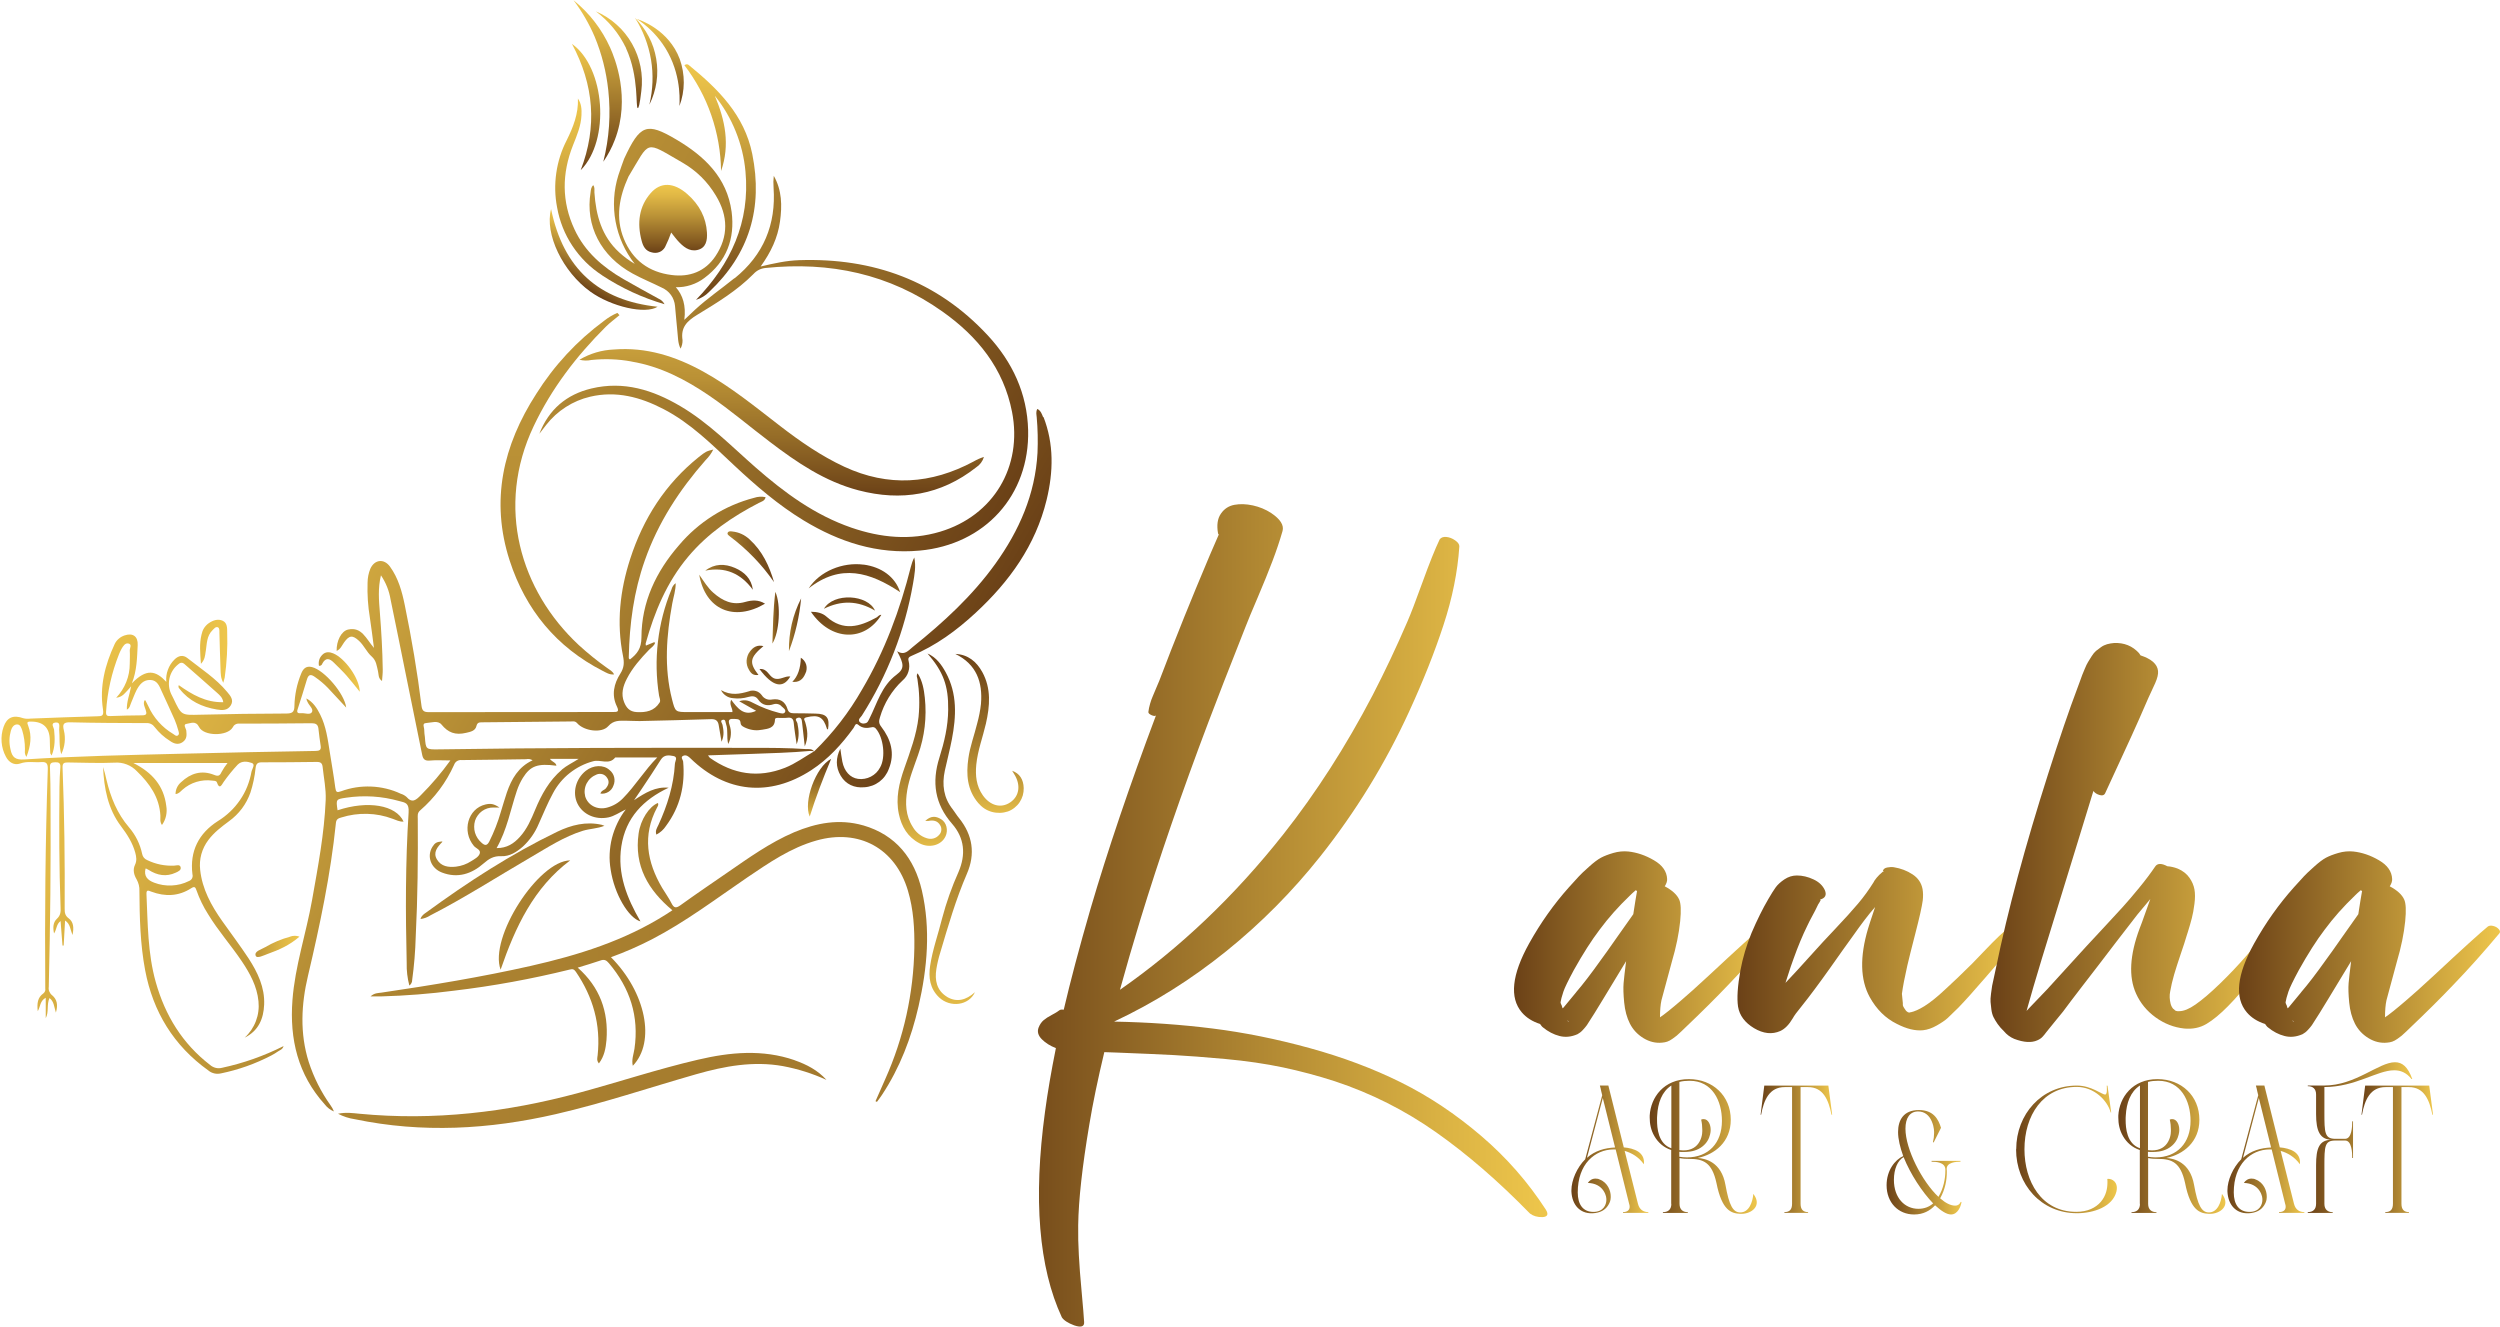<svg xmlns="http://www.w3.org/2000/svg" xmlns:xlink="http://www.w3.org/1999/xlink" id="Layer_1" data-name="Layer 1" viewBox="0 0 378.99 201.1"><defs><style>      .cls-1 {        fill: url(#linear-gradient-38);      }      .cls-1, .cls-2, .cls-3, .cls-4, .cls-5, .cls-6, .cls-7, .cls-8, .cls-9, .cls-10, .cls-11, .cls-12, .cls-13, .cls-14, .cls-15, .cls-16, .cls-17, .cls-18, .cls-19, .cls-20, .cls-21, .cls-22, .cls-23, .cls-24, .cls-25, .cls-26, .cls-27, .cls-28, .cls-29, .cls-30, .cls-31, .cls-32, .cls-33, .cls-34, .cls-35, .cls-36, .cls-37, .cls-38, .cls-39, .cls-40, .cls-41, .cls-42, .cls-43, .cls-44, .cls-45, .cls-46, .cls-47, .cls-48, .cls-49, .cls-50 {        stroke-width: 0px;      }      .cls-2 {        fill: url(#linear-gradient-12);      }      .cls-3 {        fill: url(#linear-gradient-17);      }      .cls-4 {        fill: url(#linear-gradient-19);      }      .cls-5 {        fill: url(#linear-gradient-33);      }      .cls-6 {        fill: url(#linear-gradient);      }      .cls-7 {        fill: url(#linear-gradient-21);      }      .cls-8 {        fill: url(#linear-gradient-6);      }      .cls-9 {        fill: url(#linear-gradient-42);      }      .cls-10 {        fill: url(#linear-gradient-15);      }      .cls-11 {        fill: url(#linear-gradient-11);      }      .cls-12 {        fill: url(#linear-gradient-5);      }      .cls-13 {        fill: none;      }      .cls-14 {        fill: url(#linear-gradient-31);      }      .cls-15 {        fill: url(#linear-gradient-34);      }      .cls-51 {        clip-path: url(#clippath-1);      }      .cls-16 {        fill: url(#linear-gradient-41);      }      .cls-17 {        fill: url(#linear-gradient-40);      }      .cls-18 {        fill: url(#linear-gradient-13);      }      .cls-19 {        fill: url(#linear-gradient-23);      }      .cls-20 {        fill: url(#linear-gradient-25);      }      .cls-21 {        fill: url(#linear-gradient-43);      }      .cls-22 {        fill: url(#linear-gradient-16);      }      .cls-23 {        fill: url(#linear-gradient-22);      }      .cls-24 {        fill: url(#linear-gradient-35);      }      .cls-25 {        fill: url(#linear-gradient-32);      }      .cls-26 {        fill: url(#linear-gradient-20);      }      .cls-27 {        fill: url(#linear-gradient-14);      }      .cls-28 {        fill: url(#linear-gradient-2);      }      .cls-29 {        fill: url(#linear-gradient-45);      }      .cls-30 {        fill: url(#linear-gradient-7);      }      .cls-31 {        fill: url(#linear-gradient-39);      }      .cls-32 {        fill: url(#linear-gradient-3);      }      .cls-52 {        clip-path: url(#clippath);      }      .cls-33 {        fill: url(#linear-gradient-9);      }      .cls-34 {        fill: url(#linear-gradient-27);      }      .cls-35 {        fill: url(#linear-gradient-36);      }      .cls-36 {        fill: url(#linear-gradient-48);      }      .cls-37 {        fill: url(#linear-gradient-49);      }      .cls-38 {        fill: url(#linear-gradient-8);      }      .cls-39 {        fill: url(#linear-gradient-47);      }      .cls-40 {        fill: url(#linear-gradient-24);      }      .cls-41 {        fill: url(#linear-gradient-26);      }      .cls-42 {        fill: url(#linear-gradient-18);      }      .cls-43 {        fill: url(#linear-gradient-30);      }      .cls-44 {        fill: url(#linear-gradient-44);      }      .cls-45 {        fill: url(#linear-gradient-29);      }      .cls-46 {        fill: url(#linear-gradient-46);      }      .cls-47 {        fill: url(#linear-gradient-28);      }      .cls-48 {        fill: url(#linear-gradient-10);      }      .cls-49 {        fill: url(#linear-gradient-4);      }      .cls-50 {        fill: url(#linear-gradient-37);      }    </style><clipPath id="clippath"><rect class="cls-13" y="61.98" width="159.85" height="106.57"></rect></clipPath><linearGradient id="linear-gradient" x1="126.53" y1="133.82" x2="21.75" y2="73.32" gradientUnits="userSpaceOnUse"><stop offset="0" stop-color="#6b4117"></stop><stop offset=".14" stop-color="#81571f"></stop><stop offset=".55" stop-color="#bb9337"></stop><stop offset=".84" stop-color="#e0b745"></stop><stop offset="1" stop-color="#eec64b"></stop></linearGradient><linearGradient id="linear-gradient-2" x1="152.4" y1="76.73" x2="84.44" y2="37.49" gradientUnits="userSpaceOnUse"><stop offset="0" stop-color="#6b4117"></stop><stop offset=".31" stop-color="#865d22"></stop><stop offset=".76" stop-color="#ab8230"></stop><stop offset="1" stop-color="#b99036"></stop></linearGradient><linearGradient id="linear-gradient-3" x1="56.18" y1="144.39" x2="140.57" y2="144.39" gradientUnits="userSpaceOnUse"><stop offset="0" stop-color="#ad8431"></stop><stop offset="1" stop-color="#a3792d"></stop></linearGradient><linearGradient id="linear-gradient-4" x1="118.5" y1="75.13" x2="118.5" y2="52.94" gradientUnits="userSpaceOnUse"><stop offset="0" stop-color="#6b4117"></stop><stop offset=".39" stop-color="#946b27"></stop><stop offset=".79" stop-color="#b99035"></stop><stop offset="1" stop-color="#c79e3b"></stop></linearGradient><linearGradient id="linear-gradient-5" x1="51.25" y1="165.3" x2="125.29" y2="165.3" xlink:href="#linear-gradient-3"></linearGradient><linearGradient id="linear-gradient-6" x1="84.88" y1="102.25" x2="84.88" y2="47.42" gradientUnits="userSpaceOnUse"><stop offset="0" stop-color="#ad8431"></stop><stop offset=".26" stop-color="#b38a33"></stop><stop offset="1" stop-color="#c19839"></stop></linearGradient><linearGradient id="linear-gradient-7" x1="109.17" y1="45.45" x2="109.17" y2="9.74" xlink:href="#linear-gradient"></linearGradient><linearGradient id="linear-gradient-8" x1="144.2" y1="152.19" x2="144.2" y2="99.07" gradientUnits="userSpaceOnUse"><stop offset="0" stop-color="#e2ba46"></stop><stop offset=".24" stop-color="#be9537"></stop><stop offset=".58" stop-color="#926926"></stop><stop offset=".85" stop-color="#784e1b"></stop><stop offset="1" stop-color="#6e4418"></stop></linearGradient><linearGradient id="linear-gradient-9" x1="92.46" y1="46.12" x2="92.46" y2="14.95" gradientUnits="userSpaceOnUse"><stop offset="0" stop-color="#885e22"></stop><stop offset=".44" stop-color="#bc9336"></stop><stop offset=".81" stop-color="#e0b845"></stop><stop offset="1" stop-color="#eec64b"></stop></linearGradient><linearGradient id="linear-gradient-10" x1="63.76" y1="132.07" x2="91.63" y2="132.07" xlink:href="#linear-gradient-3"></linearGradient><linearGradient id="linear-gradient-11" x1="150.01" y1="123.22" x2="150.01" y2="99.12" xlink:href="#linear-gradient-8"></linearGradient><linearGradient id="linear-gradient-12" x1="139.8" y1="128.24" x2="139.8" y2="102.07" xlink:href="#linear-gradient-8"></linearGradient><clipPath id="clippath-1"><rect class="cls-13" x="86.68" width="7.95" height="24.86"></rect></clipPath><linearGradient id="linear-gradient-13" x1="90.61" y1="24.52" x2="90.61" y2=".02" xlink:href="#linear-gradient"></linearGradient><linearGradient id="linear-gradient-14" x1="75.62" y1="138.72" x2="86.44" y2="138.72" xlink:href="#linear-gradient-3"></linearGradient><linearGradient id="linear-gradient-15" x1="88.83" y1="43.91" x2="92.8" y2="37.04" xlink:href="#linear-gradient"></linearGradient><linearGradient id="linear-gradient-16" x1="88.85" y1="25.8" x2="88.85" y2="6.65" xlink:href="#linear-gradient"></linearGradient><linearGradient id="linear-gradient-17" x1="93.81" y1="16.39" x2="93.81" y2="1.73" xlink:href="#linear-gradient"></linearGradient><linearGradient id="linear-gradient-18" x1="129.53" y1="89.77" x2="129.53" y2="85.52" gradientUnits="userSpaceOnUse"><stop offset="0" stop-color="#875e22"></stop><stop offset=".51" stop-color="#774e1b"></stop><stop offset="1" stop-color="#6e4418"></stop></linearGradient><linearGradient id="linear-gradient-19" x1="100.09" y1="16.07" x2="100.09" y2="2.85" xlink:href="#linear-gradient"></linearGradient><linearGradient id="linear-gradient-20" x1="97.95" y1="15.83" x2="97.95" y2="2.7" xlink:href="#linear-gradient"></linearGradient><linearGradient id="linear-gradient-21" x1="30.33" y1="98.72" x2="34.46" y2="98.72" gradientUnits="userSpaceOnUse"><stop offset="0" stop-color="#e5bd47"></stop><stop offset="1" stop-color="#eec64b"></stop></linearGradient><linearGradient id="linear-gradient-22" x1="105.99" y1="89.96" x2="115.98" y2="89.96" gradientUnits="userSpaceOnUse"><stop offset="0" stop-color="#a47b2e"></stop><stop offset=".25" stop-color="#926926"></stop><stop offset=".72" stop-color="#774e1c"></stop><stop offset="1" stop-color="#6e4418"></stop></linearGradient><linearGradient id="linear-gradient-23" x1="128.28" y1="96.21" x2="128.28" y2="92.74" xlink:href="#linear-gradient-18"></linearGradient><linearGradient id="linear-gradient-24" x1="110.28" y1="84.4" x2="117.33" y2="84.4" gradientUnits="userSpaceOnUse"><stop offset="0" stop-color="#ab8230"></stop><stop offset=".32" stop-color="#926926"></stop><stop offset=".75" stop-color="#784e1b"></stop><stop offset="1" stop-color="#6e4418"></stop></linearGradient><linearGradient id="linear-gradient-25" x1="124.24" y1="123.79" x2="124.24" y2="115.04" xlink:href="#linear-gradient-8"></linearGradient><linearGradient id="linear-gradient-26" x1="48.3" y1="101.86" x2="54.54" y2="101.86" gradientUnits="userSpaceOnUse"><stop offset="0" stop-color="#be9538"></stop><stop offset=".65" stop-color="#e0b845"></stop><stop offset="1" stop-color="#eec64b"></stop></linearGradient><linearGradient id="linear-gradient-27" x1="38.73" y1="143.48" x2="45.4" y2="143.48" xlink:href="#linear-gradient-26"></linearGradient><linearGradient id="linear-gradient-28" x1="128.78" y1="92.57" x2="128.78" y2="90.57" xlink:href="#linear-gradient-18"></linearGradient><linearGradient id="linear-gradient-29" x1="106.9" y1="87.52" x2="114.13" y2="87.52" gradientUnits="userSpaceOnUse"><stop offset="0" stop-color="#a37a2d"></stop><stop offset=".24" stop-color="#926926"></stop><stop offset=".72" stop-color="#774e1b"></stop><stop offset="1" stop-color="#6e4418"></stop></linearGradient><linearGradient id="linear-gradient-30" x1="119.59" y1="94.72" x2="121.45" y2="94.72" gradientUnits="userSpaceOnUse"><stop offset="0" stop-color="#a47b2e"></stop><stop offset=".25" stop-color="#926926"></stop><stop offset=".72" stop-color="#774e1c"></stop><stop offset="1" stop-color="#6e4418"></stop></linearGradient><linearGradient id="linear-gradient-31" x1="117.09" y1="93.64" x2="118.07" y2="93.64" gradientUnits="userSpaceOnUse"><stop offset="0" stop-color="#a3792d"></stop><stop offset=".23" stop-color="#936926"></stop><stop offset=".72" stop-color="#784e1c"></stop><stop offset="1" stop-color="#6e4418"></stop></linearGradient><linearGradient id="linear-gradient-32" x1="113.18" y1="100.11" x2="115.74" y2="100.11" gradientUnits="userSpaceOnUse"><stop offset="0" stop-color="#a47b2d"></stop><stop offset=".25" stop-color="#926926"></stop><stop offset=".72" stop-color="#774e1b"></stop><stop offset="1" stop-color="#6e4418"></stop></linearGradient><linearGradient id="linear-gradient-33" x1="117.47" y1="103.76" x2="117.47" y2="101.41" xlink:href="#linear-gradient-18"></linearGradient><linearGradient id="linear-gradient-34" x1="121.2" y1="103.39" x2="121.2" y2="99.72" xlink:href="#linear-gradient-18"></linearGradient><linearGradient id="linear-gradient-35" x1="102.05" y1="38.34" x2="102.05" y2="28.03" xlink:href="#linear-gradient"></linearGradient><linearGradient id="linear-gradient-36" x1="157.37" y1="138.77" x2="234.58" y2="138.77" gradientUnits="userSpaceOnUse"><stop offset="0" stop-color="#784e1c"></stop><stop offset=".43" stop-color="#b08732"></stop><stop offset=".81" stop-color="#dcb444"></stop><stop offset="1" stop-color="#eec64b"></stop></linearGradient><linearGradient id="linear-gradient-37" x1="229.53" y1="143.57" x2="269.08" y2="143.57" gradientUnits="userSpaceOnUse"><stop offset="0" stop-color="#6b4117"></stop><stop offset="1" stop-color="#eec64b"></stop></linearGradient><linearGradient id="linear-gradient-38" x1="263.42" y1="144.01" x2="306.8" y2="144.01" gradientUnits="userSpaceOnUse"><stop offset="0" stop-color="#6b4117"></stop><stop offset="1" stop-color="#eec64b"></stop></linearGradient><linearGradient id="linear-gradient-39" x1="301.76" y1="127.73" x2="346.71" y2="127.73" xlink:href="#linear-gradient-38"></linearGradient><linearGradient id="linear-gradient-40" x1="339.44" y1="143.57" x2="378.99" y2="143.57" xlink:href="#linear-gradient-38"></linearGradient><linearGradient id="linear-gradient-41" x1="238.22" y1="174.25" x2="249.89" y2="174.25" xlink:href="#linear-gradient-38"></linearGradient><linearGradient id="linear-gradient-42" x1="250.12" y1="173.8" x2="266.34" y2="173.8" xlink:href="#linear-gradient-38"></linearGradient><linearGradient id="linear-gradient-43" x1="266.88" y1="174.23" x2="277.73" y2="174.23" xlink:href="#linear-gradient-38"></linearGradient><linearGradient id="linear-gradient-44" x1="286" y1="176.19" x2="297.36" y2="176.19" xlink:href="#linear-gradient-38"></linearGradient><linearGradient id="linear-gradient-45" x1="305.63" y1="174.24" x2="320.91" y2="174.24" xlink:href="#linear-gradient-38"></linearGradient><linearGradient id="linear-gradient-46" x1="321.16" y1="173.8" x2="337.37" y2="173.8" xlink:href="#linear-gradient-38"></linearGradient><linearGradient id="linear-gradient-47" x1="337.67" y1="174.25" x2="349.33" y2="174.25" xlink:href="#linear-gradient-38"></linearGradient><linearGradient id="linear-gradient-48" x1="349.85" y1="172.46" x2="365.69" y2="172.46" xlink:href="#linear-gradient-38"></linearGradient><linearGradient id="linear-gradient-49" x1="357.97" y1="174.23" x2="368.83" y2="174.23" xlink:href="#linear-gradient-38"></linearGradient></defs><g class="cls-52"><path class="cls-6" d="M158.14,63.26c-.19-.48-.35-.99-.88-1.27-.26.45-.13.86-.1,1.24.16,1.81.2,3.62.12,5.43-.35,6.29-2.78,11.78-6.39,16.81-3.5,4.87-7.86,8.87-12.52,12.61-.67.53-1.23,1.35-2.37.64,1.04,1.95,1.15,2.63-.09,3.56-2.29,1.7-2.93,4.34-4.11,6.66-.2.4-.28.66-.7.72-.14.04-.29.04-.43,0-.14-.04-.27-.12-.37-.23-.26-.4.16-.66.35-.94,1.94-3.05,3.56-6.25,4.87-9.62,1.31-3.37,2.27-6.83,2.89-10.39.22-1.31.48-2.63.19-3.97-.23.45-.4.92-.52,1.42-1.64,6.52-3.96,12.78-7.39,18.59-1.98,3.47-4.4,6.6-7.27,9.39-.31-.41-.77-.35-1.2-.35-2.71-.19-5.42-.19-8.14-.19-15.86-.02-31.72-.02-47.58.23-1.95.03-1.95,0-2.09-1.87-.06-.36-.09-.72-.1-1.08.02-.37-.39-1.01.29-1.04.78-.05,1.78-.45,2.34.24.97,1.18,2.05,1.65,3.74,1.24.64-.15,1.36-.28,1.54-1.01.13-.54.4-.58.84-.58,4.49-.04,8.98-.1,13.47-.13.33,0,.65-.1.97.27,1.03,1.18,3.72,1.56,4.7.45.84-.95,1.74-.82,2.69-.83.7,0,1.39.06,2.06.05,3.62-.08,7.24-.17,10.86-.29.67-.02,1.01.23,1.13.85.14.78.27,1.56.44,2.58.46-1.02.29-1.78.15-2.56-.05-.26-.47-.67.07-.78.41-.08.37.43.48.72.32.87.03,1.81.31,2.96.23-.44.37-.92.4-1.42.04-.5-.03-.99-.19-1.46-.32-.9.08-.97.78-.92.44.03.85,0,.89.63.03.43.49.6.85.76.79.33,1.61.41,2.45.24.89-.15,1.86-.23,1.91-1.49,0-.31.27-.3.47-.3.47,0,.94.04,1.41-.02.64-.08.91.15.97.79.09.99.26,1.99.44,3.24.46-1.24.3-2.22.11-3.21-.05-.24-.52-.62.02-.8.54-.18.66.26.69.7.13,1.13.25,2.25.41,3.62.6-1.39.4-2.55.06-3.69-.08-.26-.39-.58.21-.72,1.83-.43,2.55-.05,3.09,1.74,0,.05.11.07.16.11.3-1.78-.18-2.39-1.92-2.41-1.09-.02-2.17-.06-3.26-.05-.51,0-.81-.14-.96-.64-.35-1.15-1.15-1.62-2.32-1.45-.31.07-.6.04-.89-.07-.29-.12-.52-.31-.69-.58-.11-.15-.24-.28-.39-.39s-.31-.19-.49-.24c-.18-.05-.36-.08-.54-.07-.18,0-.36.04-.53.11-1.37.41-2.73.68-4.23-.18.17.35.42.63.74.85s.68.34,1.06.37c.8.11,1.59.04,2.36-.19.55-.16,1.09-.16,1.46.38.6.9,1.44,1.04,2.39.72.21-.06.43-.06.64,0,.22.06.4.17.54.34.26.23.7.52.52.86-.17.34-.64.19-.98.1-1.31-.34-2.56-.81-3.76-1.44-.64-.35-1.31-.63-2.21-.3l2.57,1.45c-1.9.89-2.84-.43-3.79-1.68-.35.78.25,1.25.19,1.87h-6.66c-1.99,0-2,0-2.49-1.92-1.24-4.85-.85-9.69.03-14.54.18-1,.53-1.97.52-3.08-.33.24-.54.57-.64.96-1.05,2.54-1.73,5.18-2.05,7.91s-.26,5.46.17,8.17c.06.35.28.75.08,1.06-.81,1.28-2.04,1.52-3.48,1.44-1.07-.06-1.56-.66-1.9-1.51-.5-1.24-.16-2.43.42-3.55.85-1.66,2.07-3.04,3.36-4.38.32-.33.78-.58.93-1.08-.12-.04-.16-.07-.19-.06-.4.16-.79.33-1.21.5-.03-.11-.04-.21-.04-.32,1.33-4.78,3.2-9.29,6.44-13.15,2.97-3.54,6.68-6.07,10.73-8.16.37-.2.9-.28,1.01-.87-.59-.12-1.17-.09-1.74.1-2.22.58-4.31,1.48-6.25,2.71-1.94,1.23-3.66,2.72-5.14,4.48-3.48,4-5.68,8.62-5.69,13.97,0,1.69-.67,2.51-1.74,3.34-.24-.12-.18-.28-.18-.41.11-4.98.76-9.88,2.43-14.6,2.01-5.73,5.25-10.7,9.23-15.22.47-.47.86-1,1.15-1.59-1,.24-1.15.3-2.2,1.14-5.07,4.07-8.42,9.31-10.4,15.45-1.55,4.79-2.09,9.7-1.09,14.68.21,1.03.18,1.79-.4,2.7-.97,1.52-1.37,3.23-.53,4.96.41.85.08.86-.6.86-9.31,0-18.62,0-27.92.02-.69,0-.99-.17-1.09-.93-.63-5.14-1.5-10.24-2.54-15.3-.42-2.06-.98-4.09-2.24-5.83-.91-1.26-2.34-1.09-2.98.32-.28.68-.41,1.39-.42,2.12-.06,1.78.06,3.55.35,5.3.22,1.43.39,2.88.62,4.58-1.22-1.41-1.85-3.23-3.92-2.78-1.04.23-1.78,1.74-1.74,3.24.6-.26.8-.83,1.13-1.29.78-1.09,1.28-1.15,2.27-.23.75.69,1.17,1.71,1.9,2.35.73.64.77,1.44.97,2.24.12.47,0,1.07.61,1.49.05-.65.12-1.19.11-1.74-.04-2.9-.21-5.78-.44-8.69-.14-1.8-.31-3.62.17-5.59.75,1.12,1.24,2.34,1.46,3.67.82,3.93,1.6,7.87,2.4,11.8.8,3.93,1.6,7.8,2.38,11.7.13.67.39.98,1.15.91.98-.09,1.98-.02,3.13-.02-1.34,1.87-2.83,3.62-4.46,5.25-.72.73-1.31,1.31-2.21.26-.25-.21-.54-.37-.85-.46-.7-.33-1.43-.59-2.19-.77s-1.52-.29-2.3-.32c-.78-.03-1.55.01-2.32.13-.77.12-1.52.32-2.25.59-.62.22-.77.13-.86-.53-.23-1.79-.55-3.57-.83-5.36-.31-1.97-.56-3.95-1.47-5.76-.49-.98-1.08-1.89-2.09-2.43.02.22.1.42.21.6.24.51.93,1.04.62,1.5-.3.45-1.07.08-1.64.14-.46.05-.7-.08-.51-.61.48-1.48.95-2.96,1.39-4.45.25-.88.63-.88,1.29-.39.69.48,1.32,1.01,1.9,1.61.91.96,1.8,1.94,2.78,2.99-.26-2.13-3.3-5.66-5.18-6.14-.91-.23-1.36.26-1.65,1-.64,1.56-.98,3.18-1.02,4.87,0,.98-.35,1.17-1.27,1.17-4.35.01-8.69.07-13.03.18-2.83.07-2.82.13-4.04-2.46-.11-.23-.23-.45-.35-.7-.17-.37-.28-.76-.32-1.16s-.02-.81.07-1.21c.09-.4.24-.77.45-1.12.21-.35.47-.65.79-.92.33-.3.63-.46,1.04-.1,1.65,1.46,3.33,2.9,4.97,4.38.38.35.81.7.9,1.39-2.64.07-4.73-1.16-6.74-2.58-.05.1-.06.2-.04.3s.08.19.16.26c1.44,1.84,3.39,2.75,5.65,3.13.83.14,1.63.17,2.12-.64.49-.81-.07-1.45-.56-2.03-1.71-2.06-3.96-3.49-6.04-5.14-.63-.5-1.34-.38-1.95.24-.45.45-.78.96-.99,1.55-.22.59-.3,1.2-.24,1.83-1.58-1.7-2.99-2.09-5.22.22.77-1.95.78-3.87.88-5.78.07-1.33-.73-1.91-1.99-1.48-.33.11-.63.28-.89.51-.27.23-.47.5-.62.82-1.45,3.13-2.3,6.42-1.76,9.89.15.98-.15,1.04-.94,1.04-3.36.08-6.73.23-10.08.35-.36.05-.72.03-1.07-.06-1.5-.54-2.48-.13-2.98,1.31-.26.74-.36,1.51-.3,2.3.06.79.28,1.53.65,2.22.45.88,1.27,1.35,2.16,1.04,1.09-.4,2.15-.13,3.21-.22.84-.07,1,.31.98,1.09-.37,11.08-.47,22.15-.38,33.24.03.14.02.28-.04.41-.05.13-.14.24-.25.33-.88.62-.98,1.51-.85,2.7.42-.74.33-1.57,1.21-2.04v3.1c.51-.96.11-2.04.57-3.06.69.53.69,1.31.97,2.21.35-1.18.16-2.01-.55-2.61-.2-.15-.34-.34-.44-.57-.1-.23-.13-.47-.09-.72.23-9.38.32-18.75.27-28.13,0-1.74-.03-3.48-.09-5.22-.02-.65.32-.68.81-.7s.81.11.77.72c-.08,1.01-.13,2.02-.14,3.03-.06,6.07-.06,12.17.17,18.24.03.64.02,1.21-.56,1.74-.57.53-.63,1.31-.43,2.22.43-.64.32-1.39.99-1.88.1,1.3.19,2.5.29,3.71h.18c.07-1.22.13-2.43.21-3.79.8.52.77,1.31,1.12,2.2.27-1.17.12-2.02-.56-2.52-.58-.43-.62-.89-.62-1.48.04-7.14-.04-14.25-.32-21.39-.03-.72.28-.77.82-.77,2.35.03,4.71.13,7.06.03.64-.05,1.26.04,1.85.27.6.23,1.11.58,1.55,1.04,1.93,1.88,3.4,3.94,3.55,6.72.02.43-.11.92.24,1.42.3-.42.51-.88.62-1.39.11-.51.12-1.01.03-1.52-.37-3-2.09-5.03-4.99-6.49h14.28c-.34.43-.65.89-.91,1.37-.26.59-.52.68-1.13.43-1.88-.75-3.55-.26-4.99,1.1-.27.22-.48.5-.63.81-.15.32-.22.65-.22,1,.51-.05.75-.4,1.04-.65.62-.55,1.32-.95,2.11-1.19s1.59-.31,2.41-.2c.25.03.6,0,.7.25.43,1.25.78.29,1.04-.06.65-.92,1.35-1.79,2.12-2.61.63-.63,1.51-.48,2.15-.25.57.2.03.88-.06,1.33-.14.77-.35,1.51-.64,2.24s-.66,1.41-1.1,2.05c-.44.64-.94,1.24-1.51,1.77-.57.54-1.18,1.01-1.85,1.42-2.89,1.85-4.28,4.55-3.85,8.05.03.11.04.21.03.32-.01.11-.04.21-.09.31-.05.1-.12.18-.2.25-.08.07-.18.12-.28.16-.82.41-1.69.63-2.61.67-.92.04-1.8-.1-2.66-.43-1-.38-1.58-.98-1.3-2.13.03,0,.07,0,.1,0,.13.06.25.13.37.2,1.3.83,2.67,1.09,4.12.41.35-.16.85-.37.73-.82-.11-.46-.62-.26-.95-.24-1.44.07-2.81-.21-4.1-.83-.2-.08-.37-.2-.51-.36-.14-.17-.23-.36-.27-.57-.32-1.52-.99-2.87-2-4.05-1.79-2.09-2.78-4.54-3.41-7.19-.08-.35-.16-.69-.25-1.04-.09-.35-.18-.61-.27-.91.15,3.24.73,6.35,2.73,8.99.92,1.22,1.74,2.49,2.15,3.99.17.64.27,1.23-.05,1.88-.35.74-.14,1.51.26,2.18.3.55.45,1.13.42,1.76.03,4.02.12,8.04.87,12.01,1.19,6.3,4.32,11.43,9.59,15.2.26.22.56.36.89.44.33.08.67.07,1,0,2.68-.55,5.23-1.46,7.65-2.72.35-.18.69-.39,1.02-.62.29-.2.7-.3.83-.8-2.97,1.49-6.08,2.59-9.33,3.29-.31.08-.63.09-.95.01s-.6-.22-.84-.43c-4.21-3.24-6.83-7.52-8.25-12.57-1.23-4.37-1.21-8.88-1.41-13.36-.03-.75.37-.48.75-.35,2.09.78,4.12.71,6.03-.52.51-.33.64-.17.8.31.45,1.27,1.03,2.48,1.76,3.62,1.52,2.51,3.48,4.71,5.12,7.15,1.24,1.85,2.3,3.79,2.52,6.05.05.51.05,1.02-.02,1.53-.06.51-.19,1-.37,1.48-.18.48-.42.93-.7,1.35-.29.42-.62.81-1,1.16,2.09-1.04,2.86-2.85,2.95-5.01.11-2.61-.98-4.87-2.35-6.99-1.28-1.94-2.67-3.79-4.01-5.68-1.66-2.35-3.03-4.85-3.34-7.76-.09-.81-.03-1.6.18-2.38.22-.78.57-1.49,1.06-2.14.86-1.15,1.98-2,3.13-2.85.75-.54,1.4-1.18,1.96-1.92.55-.74.98-1.55,1.29-2.42.39-1.21.65-2.45.78-3.71.07-.62.27-.88.92-.88,2.78,0,5.57-.02,8.37-.06.6,0,.82.21.88.79.17,1.65.53,3.3.46,4.97-.21,5.11-1.17,10.13-2.06,15.15-.9,5.09-2.59,10.02-2.98,15.2-.45,5.91.83,11.3,4.9,15.81.37.48.83.83,1.39,1.07-.13-.33-.3-.64-.51-.93-1.44-2.02-2.54-4.21-3.31-6.57-1.37-4.35-1.14-8.76-.11-13.09,1.8-7.65,3.43-15.33,4.23-23.16.06-.58.39-.7.82-.82,1.27-.4,2.57-.58,3.91-.55,1.33.03,2.62.28,3.87.75.52.18,1.04.47,1.66.43-1.14-2.53-5.43-3.24-10.01-1.72-.25-1.68-.25-1.67,1.31-1.91,2.73-.4,5.42-.23,8.07.52.86.23,1.49.25,1.39,1.74-.49,7.59-.47,15.2-.29,22.8-.03,1.16.11,2.3.4,3.42.14-.1.24-.22.32-.37s.11-.31.11-.47c.3-2.19.48-4.39.54-6.61.3-5.93.35-11.87.31-17.81,0-.45-.1-.89.35-1.28,2.22-1.93,3.94-4.23,5.15-6.91.04-.12.1-.22.17-.32s.17-.18.27-.25c.11-.07.22-.11.34-.14.12-.03.24-.04.36-.02,3.26-.02,6.52-.09,9.78-.13.35-.08.68-.02.99.16-2.17,1.01-3.2,2.84-3.91,4.9-.33.95-.59,1.93-.9,2.9-.45,1.57-1.04,3.08-1.77,4.54-.35.64-.66.61-1.15.17-.24-.2-.44-.43-.61-.69-.17-.26-.3-.54-.39-.83s-.13-.6-.13-.91.04-.61.13-.91c.1-.3.23-.57.42-.82.18-.25.4-.47.65-.65.25-.18.53-.32.82-.41.3-.09.6-.14.91-.13h.9c-.85-.56-1.31-.64-2.11-.46-2.68.62-3.63,4.06-1.76,6.29.32.38,1.09.57.88,1.17-.18.51-.79.82-1.28,1.13-.71.46-1.49.74-2.33.84-1.13.12-2.23-.02-2.87-1.09-.64-1.06.07-1.9.8-2.65v-.09c-.86.07-1.11.22-1.49.82-.89,1.43-.25,3.25,1.45,3.9,2.39.92,4.52.2,6.32-1.39.8-.7,1.52-1.14,2.65-1.09,1.28.06,2.35-.63,3.3-1.46,1.05-.98,1.85-2.13,2.4-3.45.71-1.55,1.33-3.13,2.15-4.62.31-.59.68-1.15,1.11-1.67.43-.52.91-.99,1.43-1.4s1.09-.78,1.69-1.08c.6-.3,1.22-.54,1.87-.71,1.11-.31,2.4.61,3.34-.57h6.37c-1.94,1.97-3.32,4.28-5.2,6.19-.67.69-1.48,1.16-2.41,1.41-1.49.39-2.9-.35-3.31-1.7-.08-.34-.11-.68-.07-1.02.04-.34.14-.67.3-.97s.37-.57.63-.8c.26-.23.55-.4.87-.53.14-.06.29-.1.45-.1.16,0,.31.01.46.06.15.05.28.12.4.22s.22.22.3.35c.38.57.19,1.09-.22,1.58-.23.27-.67.29-.81.78.21.03.42.02.62-.02.21-.05.4-.12.58-.23.18-.11.34-.25.47-.41.13-.16.23-.35.3-.55.09-.2.14-.41.16-.63.02-.22,0-.43-.05-.65-.05-.21-.14-.41-.26-.6-.12-.18-.27-.35-.44-.48-.92-.84-2.47-.77-3.6.12-1.53,1.22-2.07,3.32-1.26,4.97.81,1.65,2.72,2.5,4.69,2.09.9-.19,1.63-.73,2.64-1.21-.5.64-.92,1.33-1.27,2.06s-.63,1.49-.83,2.27c-.2.79-.31,1.58-.35,2.39s.02,1.61.15,2.41c.56,3.7,2.69,7.32,4.52,7.85-2.07-3.56-3.53-7.22-2.9-11.39.67-4.36,3.34-7.07,7.17-8.88-1.97-.18-3.5.73-5.24,1.89.52-.76.87-1.26,1.2-1.77.96-1.45,1.94-2.89,2.85-4.36.5-.81,1.27-.69,1.93-.56.71.14.23.78.21,1.18-.18,3.26-1.15,6.32-2.5,9.27-.2.43-.52.86-.31,1.46.6-.31,1.09-.75,1.47-1.33,2.15-2.9,2.91-6.17,2.59-9.73-.03-.3-.49-.72.07-.91.39-.14.73.1,1.04.41,5.38,5.24,11.99,5.89,18.3,1.8,2.59-1.68,4.62-3.92,6.42-6.4.17-.23.29-.86.71-.49.64.55,1.3.54,2.03.38.12-.04.24-.04.36,0,.12.04.22.11.29.21,1.16,1.34,1.51,4.36.64,5.87-.16.3-.35.57-.59.81s-.51.43-.81.59c-.3.16-.62.26-.95.32-.33.06-.66.07-1,.02-1.2-.17-2.09-1.15-2.38-2.63-.12-.65-.21-1.3-.3-1.95-.7,1.39-.73,2.78.05,4.1s2.09,1.89,3.59,1.75c.41-.02.81-.11,1.2-.25.39-.14.75-.34,1.07-.58s.62-.54.86-.87c.24-.33.44-.69.58-1.08.96-2.35.32-4.48-1.15-6.4-.38-.49-.38-.85-.19-1.43.31-1.06.75-2.06,1.33-3.01.58-.94,1.27-1.8,2.08-2.55.21-.18.39-.38.55-.61.15-.23.27-.47.35-.74.08-.26.13-.53.13-.81,0-.28-.03-.54-.1-.81-.13-.47.07-.62.47-.79,3.66-1.53,6.8-3.83,9.69-6.51,5.12-4.73,9.08-10.23,10.76-17.12,1.03-4.24,1.13-8.46-.48-12.6ZM16.08,107.9c.19-3.02.85-5.94,1.97-8.75.11-.27.23-.53.37-.78.24-.42.55-.93,1.04-.82.62.13.18.72.21,1.1.05.65,0,1.3,0,1.96,0,.96-.17,1.89-.53,2.78-.36.89-.87,1.69-1.53,2.39.53-.06.97-.29,1.33-.7.3-.28.56-.62.94-1.04-.24,1.27-.69,2.33-.65,3.54.48-.25.49-.7.65-1.04.28-.63.5-1.29.81-1.9.45-.86,1.04-1.62,2.15-1.56,1,.06,1.31.91,1.65,1.67.66,1.45,1.34,2.89,1.98,4.34.22.53.41,1.08.56,1.64.07.26.21.6-.1.78-.25.14-.47-.12-.68-.25-.83-.49-1.57-1.1-2.21-1.82s-1.17-1.52-1.56-2.4c-.13-.29-.29-.58-.44-.87h-.13c-.25.51.03.99.17,1.43.19.59.18.84-.55.84-1.59,0-3.19.06-4.78.11-.47.01-.71-.03-.67-.65ZM47.89,113.84c-6.77.12-13.54.24-20.31.42-7.96.2-15.92.35-23.87.87-1.35.09-1.88-.28-2.13-1.58-.22-.93-.19-1.86.07-2.78.14-.46.41-.93.92-.95.52-.02.65.51.8.91.27.91.41,1.83.41,2.78.02.35-.13.69.23,1.23.64-1.67.85-3.17.27-4.7-.19-.5-.24-.66.42-.65q2.82,0,2.85,2.82c0,.65.04,1.3.07,1.95,0,.09.09.17.21.37.55-1.33.5-2.6.37-3.9-.04-.35-.6-1.01.22-1.1.82-.08.51.69.55,1.11.12,1.14-.06,2.31.31,3.7.28-.56.45-1.16.52-1.78s.03-1.24-.12-1.85c-.22-.91-.08-1.23.97-1.21,3.82.1,7.68.11,11.52.12.25-.02.49.02.72.13.23.11.41.27.56.48.65.83,1.43,1.54,2.33,2.1.59.42,1.25.63,1.91.17.66-.47.62-1.06.55-1.74-.04-.35-.59-.97.11-1.04.57-.07,1.33-.52,1.83.49.69,1.41,4.27,1.44,5.09.07.09-.19.22-.35.4-.45.18-.11.38-.15.59-.13,3.66,0,7.3-.02,10.97-.06.61,0,.96.16,1.04.8.1.9.21,1.8.35,2.69.07.55-.18.7-.75.71ZM85.18,116.68c-1.93,1.64-3.1,3.78-4.05,6.07-.61,1.47-1.24,2.94-2.33,4.13-.89.98-1.93,1.7-3.52,1.69,1.59-2.8,2.11-5.81,3.07-8.68.23-.69.53-1.34.91-1.96,1.16-1.85,2.26-2.22,5.09-1.85-.07-.51-.63-.54-.99-1.04h4.36c-.89.58-1.79.99-2.55,1.63ZM123.42,113.9c-1.46.84-2.82,1.86-4.41,2.49-4.09,1.61-7.86.99-11.4-1.51-.1-.11-.19-.24-.27-.37l6.56-.22c2.97-.11,5.93-.18,8.89-.45.22,0,.43.02.64.07h0Z"></path></g><path class="cls-28" d="M111.34,42.17c-2,1.62-4.12,3.07-6.02,4.82-.53.49-1.04,1-1.58,1.5.28-2.18-.24-3.76-1.29-4.95.78.02,1.54-.09,2.28-.33.74-.24,1.42-.59,2.04-1.06,3.37-2.5,4.67-5.97,4.14-10.04-.7-5.22-4.14-8.45-8.39-10.96-4.5-2.66-5.49-2.29-7.91,2.93-.19.56-.56,1.51-.87,2.49-.35,1.13-.57,2.29-.64,3.48-.07,1.19,0,2.37.22,3.54.22,1.17.57,2.29,1.06,3.38.49,1.08,1.1,2.09,1.84,3.03-.85-.5-1.63-1.08-2.35-1.74-2.66-2.43-3.53-5.64-3.76-9.09-.02-.35.09-.75-.18-1.1-.35.35-.35.72-.4,1.07-.83,5.07,1.55,9.7,6.39,12.34,1.42.78,2.94,1.39,4.4,2.12.28.12.53.28.77.46s.44.41.62.65.32.51.42.79c.11.28.17.58.2.88.13,1.26.21,2.52.35,3.78.11.9.06,1.84.49,2.69.21-.4.31-.82.3-1.28-.3-1.92.65-2.89,2.23-3.85,2.99-1.82,6.02-3.65,8.51-6.17.5-.55,1.12-.86,1.86-.93,9.72-1,18.76.9,26.79,6.6,5.33,3.77,9.27,8.6,10.56,15.22,1.62,8.3-2.81,15.73-10.89,18.16-4.54,1.36-9.02.91-13.43-.6-5.56-1.91-10.17-5.31-14.53-9.12-3.7-3.24-7.14-6.79-11.43-9.31-4.17-2.46-8.59-3.85-13.48-2.68-3.78.9-6.47,3.18-7.9,6.87.35-.46.7-.92,1.06-1.37.83-1.06,1.82-1.96,2.96-2.69,1.14-.73,2.36-1.25,3.68-1.56,3.96-.93,7.6.05,11.1,1.86,4.15,2.14,7.39,5.42,10.75,8.56,3.28,3.07,6.68,6,10.53,8.34,5.4,3.27,11.16,5.15,17.55,4.57,9.91-.9,16.71-8.38,16.47-18.26-.14-5.56-2.39-10.35-6.12-14.37-7.7-8.29-17.38-11.77-28.58-11.4-1.92.06-3.78.47-5.85.96,1.56-2.17,2.59-4.36,2.93-6.8.34-2.43.3-4.77-.94-6.95-.07.6-.08,1.2-.03,1.81.39,5.57-1.52,10.18-5.91,13.73ZM95.27,26.78c3.37-5.56,2.36-5.47,8.13-2.16,2.15,1.23,3.86,2.91,5.13,5.04,1.86,3.07,1.93,6.2-.07,9.18-1.55,2.31-3.9,3.21-6.65,2.85-3.44-.43-5.91-2.25-7.23-5.47-1.32-3.23-.7-6.38.69-9.44Z"></path><path class="cls-32" d="M130.87,125.13c-3.61-1.04-7.1-.39-10.49,1.04-3.69,1.58-6.92,3.91-10.2,6.17-2.36,1.62-4.72,3.23-7.04,4.9-.68.49-.99.4-1.35-.32-.4-.81-.95-1.54-1.41-2.32-2.31-3.93-3.01-7.96-.78-12.17.11-.21.28-.43.13-.7-1.32.54-2.63,2.53-2.92,4.63-.7,4.9,1.45,8.58,5.12,11.63-.3.2-.59.4-.9.59-6.33,4.02-13.34,6.21-20.58,7.85-7.49,1.69-15.05,2.93-22.64,4.05-.48.07-1.04.03-1.64.57h1.63c3.69-.1,7.37-.39,11.04-.87,5.9-.7,11.73-1.77,17.49-3.19.44-.11.67-.11.97.33,2.61,3.83,3.79,8,3.3,12.65-.04.37-.2.77.19,1.24.83-1.09,1.04-2.32,1.15-3.55.33-4.32-1.02-8.02-4.36-10.97,1.23-.38,2.35-.7,3.44-1.08.59-.22.91-.04,1.28.4,3.2,3.77,4.6,8.05,3.88,12.99-.12.82-.47,1.64-.25,2.57,3.5-3.63,1.98-11.13-3.31-16.46,2.12-.77,4.18-1.67,6.18-2.7,5.13-2.66,9.73-6.15,14.48-9.39,3.3-2.23,6.58-4.5,10.48-5.6,6.47-1.83,11.97,1.18,13.88,7.61.85,2.85,1.01,5.78.97,8.69-.06,3.43-.46,6.82-1.2,10.17-.74,3.35-1.82,6.59-3.22,9.72-.49,1.11-.98,2.22-1.47,3.33l.22.1c.25-.35.52-.68.75-1.04,2.73-4.13,4.47-8.69,5.56-13.47,1.33-5.8,1.85-11.68.5-17.54-1.13-4.85-3.92-8.42-8.9-9.87Z"></path><path class="cls-49" d="M95.73,54.81c4.38.73,8.21,2.73,11.82,5.19,3.18,2.17,6.09,4.67,9.15,6.98,4.11,3.13,8.34,6.01,13.44,7.35,6.5,1.7,12.48.73,17.84-3.48.58-.38.98-.91,1.18-1.58-.55.17-1.08.41-1.58.7-6.41,3.43-12.93,3.88-19.6.78-3.5-1.63-6.65-3.81-9.7-6.16-3.78-2.91-7.48-5.95-11.69-8.27s-8.63-3.72-13.5-3.34c-1.88.08-3.62.6-5.25,1.55.6.16,1.21.17,1.82.04,2.03-.21,4.05-.14,6.06.23Z"></path><path class="cls-12" d="M120.46,160.72c-4.87-1.68-9.77-1.22-14.67-.07-6.09,1.42-12.04,3.4-18.08,5.03-10.89,2.94-21.93,4.24-33.2,3.16-1-.09-2.02-.26-3.27,0,.81.42,1.66.7,2.56.83,10.21,2.13,20.35,1.55,30.45-.77,7.2-1.66,14.19-4.02,21.28-6.05,4.31-1.23,8.67-2.04,13.17-1.23,2.28.43,4.48,1.12,6.59,2.09-1.32-1.47-3-2.34-4.83-2.98Z"></path><path class="cls-8" d="M91.35,101.69c.53.27,1.04.62,1.74.55-.23-.51-.69-.7-1.04-.97-1.51-1.07-2.94-2.23-4.31-3.48-8.85-8.25-12.66-20.94-6.83-33.2,2.7-5.69,6.47-10.61,10.91-15.04.64-.64,1.39-1.18,2.09-1.77-.1-.12-.21-.23-.32-.35-.72.31-1.39.71-2.01,1.2-4.13,3.05-7.56,6.75-10.3,11.1-5.03,7.81-6.95,16.18-4.02,25.24,2.42,7.46,7.07,13.12,14.1,16.73Z"></path><path class="cls-30" d="M108.36,14.51c1.32,1.64,2.38,3.44,3.17,5.4s1.29,3.98,1.48,6.08c.72,7.68-2.22,14.02-7.5,19.47.77-.24,1.45-.65,2.01-1.23,6.08-5.73,8.17-12.72,6.52-20.89-1.2-5.91-5.15-9.82-9.55-13.42-.05-.05-.1-.09-.16-.12-.06-.03-.13-.05-.2-.05s-.14,0-.2.04c-.06.02-.12.06-.17.11.88,1.14,1.65,2.35,2.34,3.62s1.26,2.58,1.73,3.94c.47,1.36.83,2.75,1.08,4.17s.38,2.85.4,4.29c1.39-3.96.62-7.7-.94-11.39Z"></path><path class="cls-38" d="M143.54,151.1c-1.55-.96-1.86-2.51-1.59-4.2.14-.86.34-1.7.6-2.53,1.19-4.02,2.36-8.05,4.03-11.91,1.31-3.02.88-5.87-1.2-8.45-.35-.42-.62-.89-.95-1.32-1.39-1.74-1.65-3.73-1.2-5.85.35-1.59.76-3.16,1.07-4.76.67-3.48.84-6.91-.93-10.15-.66-1.21-1.46-2.29-2.76-2.86,2.38,2.76,3.18,4.85,3.13,8.54-.02,2.49-.59,4.89-1.33,7.24-1.18,3.73-.7,7.03,1.92,10.03,1.9,2.18,2.11,4.66.98,7.3-1.02,2.28-1.85,4.62-2.49,7.04-.59,2.38-1.44,4.71-1.81,7.15-.28,1.79-.05,3.48,1.34,4.82,1.69,1.61,4.52,1.26,5.45-.78-1.35,1.22-2.78,1.59-4.26.7Z"></path><path class="cls-33" d="M91.26,41.73c2.94,1.94,6.1,3.4,9.48,4.39-.21-.39-.51-.68-.92-.85-1.77-.99-3.56-1.94-5.31-2.96-3.16-1.83-5.84-4.14-7.42-7.54-1.96-4.21-1.92-8.46-.23-12.74.59-1.48,1.22-2.95,1.29-4.57.04-.88,0-1.74-.54-2.52.09,2.32-.72,4.34-1.71,6.34-.8,1.56-1.32,3.21-1.57,4.95-.25,1.74-.21,3.47.12,5.19.18,1.05.47,2.06.86,3.05.39.99.88,1.92,1.47,2.81.59.89,1.26,1.7,2.01,2.45.75.75,1.58,1.41,2.47,1.99Z"></path><path class="cls-48" d="M91.63,125.19c-.13-.06-.26-.11-.4-.15-2.39-.55-4.63.03-6.74,1.04-7.02,3.39-13.56,7.63-19.84,12.22-.35.25-.76.49-.9,1.02.54-.07,1.03-.25,1.49-.55,5.22-2.68,10.15-5.86,15.22-8.81,2.56-1.49,5.04-3.13,7.91-4.02,1.06-.32,2.19-.32,3.26-.75Z"></path><path class="cls-11" d="M153.44,116.85c.13.22.21.35.3.49,1.04,1.64.81,3.36-.61,4.31-1.41.94-3.03.47-4.13-1.07-1-1.41-1.16-3.01-1-4.66.21-2.14.98-4.14,1.46-6.22.6-2.66.83-5.31-.55-7.82-.88-1.59-2.17-2.66-4.09-2.75,3.23,1.58,4.17,4.29,3.89,7.59-.11,1.01-.31,2-.58,2.98-.43,1.76-1.08,3.46-1.33,5.26-.35,2.43-.2,4.78,1.5,6.78.27.32.58.6.93.83.35.23.73.4,1.13.51s.82.16,1.23.15c.42-.01.83-.09,1.22-.22.36-.13.69-.32.99-.56.3-.24.56-.51.77-.83s.37-.66.48-1.03c.1-.37.15-.74.14-1.12-.04-1.32-.62-2.22-1.75-2.62Z"></path><path class="cls-2" d="M143.34,126.79c.43-.94.16-2.09-.67-2.6-.83-.51-1.57-.53-2.41.26.16.01.32.01.48,0,.74-.15,1.39-.04,1.79.66.14.22.19.47.17.73-.02.26-.12.49-.3.69-.12.14-.25.26-.4.36-.15.1-.32.17-.5.22s-.35.06-.54.05-.36-.05-.53-.11c-.43-.14-.83-.36-1.18-.65-.35-.29-.64-.63-.87-1.03-1.11-1.72-1.17-3.62-.85-5.56.31-1.86,1.04-3.61,1.65-5.38.99-2.81,1.33-5.69,1.02-8.65-.14-1.27-.35-2.54-1.09-3.71-.25.35-.07.62-.03.88.3,1.9.36,3.81.17,5.72-.3,2.73-1.27,5.26-2.16,7.81-.79,2.24-1.33,4.52-.83,6.91.41,1.93,1.34,3.51,3.13,4.45,1.52.8,3.33.3,3.95-1.06Z"></path><g class="cls-51"><path class="cls-18" d="M92.21,13.65c.4,3.67.15,7.29-.75,10.87.71-1.03,1.29-2.13,1.74-3.3,2.46-6.39,0-12.43-.7-13.99-1.29-2.84-3.14-5.24-5.56-7.2,1.3,1.72,2.37,3.58,3.22,5.56,1.07,2.59,1.75,5.28,2.05,8.07Z"></path></g><path class="cls-27" d="M75.89,147c2.25-6.52,5.03-12.43,10.55-16.57-4.82.06-12.35,11.72-10.55,16.57Z"></path><path class="cls-10" d="M89.48,44.2c3.18,2.3,8.4,3.49,10.21,2.3-8.91-.93-14.29-5.76-16.15-14.81-1.01,3.8,1.81,9.54,5.94,12.51Z"></path><path class="cls-22" d="M88.03,25.8c4.52-4.55,3.71-15.58-1.33-19.15,3.34,6.19,3.87,12.56,1.33,19.15Z"></path><path class="cls-3" d="M94.9,7.31c2.02,4.35,1.41,9.07,1.79,9.08.12,0,.29-.5.53-2.57.08-.62.11-1.24.09-1.87-.02-.62-.09-1.24-.21-1.85-.12-.61-.29-1.21-.51-1.8-.22-.58-.48-1.15-.79-1.69-.31-.54-.66-1.06-1.05-1.54-.39-.49-.82-.94-1.29-1.35-.46-.42-.96-.79-1.49-1.13-.53-.34-1.08-.63-1.65-.87,1.99,1.49,3.52,3.35,4.59,5.58Z"></path><path class="cls-42" d="M130.92,85.6c-3.17-.42-6.66,1-8.33,3.6,4.85-3.83,9.33-2.45,13.87.57-.75-2.33-2.85-3.82-5.54-4.18Z"></path><path class="cls-4" d="M100.39,6.57c2.74,3.87,2.7,8.02,2.61,9.5.43-1.15.65-2.33.66-3.55,0-1.22-.2-2.41-.61-3.56-1.68-4.48-5.98-5.91-6.54-6.1,1.53.99,2.83,2.23,3.88,3.72Z"></path><path class="cls-26" d="M98.46,15.83c.27-.53.48-1.08.66-1.65s.31-1.14.4-1.73c.09-.59.13-1.18.12-1.77,0-.59-.06-1.18-.16-1.77-.1-.59-.24-1.16-.43-1.73-.19-.56-.42-1.11-.7-1.63-.27-.53-.59-1.03-.94-1.51-.35-.48-.74-.92-1.16-1.34.62.96,1.13,1.98,1.54,3.05.41,1.07.71,2.17.9,3.29.19,1.13.26,2.26.22,3.4-.04,1.14-.19,2.27-.46,3.38Z"></path><path class="cls-7" d="M31.19,98.75c.18-1.13.12-2.34,1.04-3.23.23-.22.47-.57.81-.42.25.12.22.51.22.8.06,1.84.09,3.68.17,5.53.03.64,0,1.33.42,2.07.1-.35.17-.56.21-.76.33-2.29.46-4.6.38-6.91,0-.66,0-1.41-.67-1.72-.73-.35-1.5-.07-2.15.38-.58.43-.93,1-1.07,1.71-.35,1.42-.2,2.85-.09,4.43.6-.62.63-1.25.72-1.88Z"></path><path class="cls-23" d="M115.98,91.52c-1.02-.65-2.04-.54-3-.27-1.94.56-3.44-.16-4.84-1.39-.84-.74-1.41-1.68-2.14-2.74.92,5.31,5.25,7.18,9.99,4.39Z"></path><path class="cls-19" d="M133.62,93.21c-.35-.04-.5.26-.73.39-2.56,1.42-5.08,2.14-7.61-.13-.58-.52-1.39-.73-2.35-.73,3.03,4.47,8.14,4.62,10.68.47Z"></path><path class="cls-40" d="M113.63,81.77c-.74-.69-1.61-1.09-2.62-1.2-.24-.03-.56-.08-.69.18-.14.26.19.44.35.58,2.59,1.95,4.82,4.25,6.67,6.92-.72-2.47-1.78-4.73-3.71-6.48Z"></path><path class="cls-20" d="M122.75,123.79c.91-2.9,1.99-5.73,3.25-8.75-2.34,1.21-4.25,6.51-3.25,8.75Z"></path><path class="cls-41" d="M48.85,100.62c.52-.99,1.12-.82,1.78-.15.66.66,1.29,1.25,1.89,1.93.7.8,1.35,1.64,2.02,2.47-.04-2.09-2.31-5.14-4.04-5.83-.57-.23-1.14-.26-1.61.2-.23.22-.4.47-.49.77s-.11.61-.05.92c.11.02.22,0,.31-.06s.17-.14.2-.25Z"></path><path class="cls-34" d="M43.98,142c-1.33.36-2.59.89-3.78,1.59-.58.35-1.69.61-1.44,1.29.18.5,1.24-.06,1.85-.28,1.65-.59,3.26-1.28,4.79-2.61-.47-.17-.95-.17-1.42,0Z"></path><path class="cls-47" d="M132.65,92.57c-1.08-2.45-6.26-2.78-7.75-.28,2.61-1.3,5.13-1.27,7.75.28Z"></path><path class="cls-45" d="M106.9,86.51c3.06-.62,5.41.42,7.23,2.9-.22-1.69-1.28-2.69-2.7-3.31-1.55-.67-3.1-.68-4.52.41Z"></path><path class="cls-43" d="M119.6,98.71c.98-2.58,1.59-5.25,1.85-8-1.28,2.51-1.89,5.18-1.85,8Z"></path><path class="cls-14" d="M117.54,89.72c-.35,2.78-.36,5.31-.45,7.84,1.06-1.68,1.33-5.87.45-7.84Z"></path><path class="cls-25" d="M115.74,97.95c-.95-.24-1.58.17-2.06.83-.15.19-.27.41-.35.64-.08.23-.13.47-.15.71-.01.24.01.49.07.72.06.24.15.46.28.67.38.69.73.88,1.45.8-1.45-1.87-1.33-2.63.76-4.38Z"></path><path class="cls-5" d="M119.81,102.55c-.87-.11-1.61.66-2.52.26-.77-.35-.96-1.51-2.16-1.39,2,2.68,3.56,3.05,4.68,1.13Z"></path><path class="cls-15" d="M122.09,102.11c.11-.21.17-.42.19-.66.02-.23,0-.46-.06-.68s-.17-.42-.31-.61c-.14-.18-.31-.33-.51-.45q-.05,2.43-1.29,3.65c.98.13,1.62-.35,1.98-1.26Z"></path><path class="cls-24" d="M98.85,38.27c.18.05.37.07.57.06.19-.01.37-.05.55-.12s.34-.17.48-.3c.14-.13.27-.27.36-.44.36-.72.67-1.46.94-2.22.44.55.67.89.95,1.19.83.93,1.78,1.74,3.01,1.46,1.34-.3,1.53-1.48,1.46-2.66-.13-2.23-1.13-4.21-2.99-5.83-2.05-1.79-4.05-1.86-5.56-.11-1.72,1.98-2.09,4.46-1.34,7.24.22.82.59,1.53,1.56,1.73Z"></path><path class="cls-35" d="M234.35,183.39c.43.7.26,1.07-.51,1.12-.77.02-1.4-.16-1.9-.54l-.11-.11c-4.7-4.81-9.41-8.89-14.14-12.22-4.73-3.33-9.83-5.9-15.32-7.72-2.56-.83-5.18-1.53-7.85-2.1-2.67-.56-5.59-.99-8.77-1.28-3.17-.29-5.75-.48-7.74-.59-1.99-.11-4.86-.23-8.62-.38-.89-.02-1.54-.04-1.98-.07-.98,4.1-1.74,7.75-2.27,10.96-1.07,6.35-1.64,11.45-1.69,15.3-.02,1.48.01,2.99.1,4.53.08,1.53.22,3.4.43,5.62.2,2.22.33,3.72.37,4.51.05.69-.46.86-1.51.5-.96-.36-1.58-.77-1.87-1.22-3.5-7.55-4.35-17.93-2.55-31.15.39-2.92.94-6.14,1.65-9.66-.86-.33-1.57-.78-2.13-1.34-.56-.56-.73-1.16-.49-1.78.19-.48.45-.85.76-1.11.31-.26.72-.53,1.22-.79.5-.26.9-.5,1.18-.72.12-.1.34-.12.65-.08,1.01-4.33,2.36-9.43,4.06-15.3,2.61-8.88,5.92-18.66,9.92-29.31-.12.12-.35.1-.69-.05-.33-.16-.49-.32-.46-.49.05-.39.13-.8.26-1.24.13-.44.26-.82.4-1.12.13-.3.3-.71.52-1.24.22-.53.37-.9.47-1.11.19-.5.48-1.26.88-2.28.4-1.02.69-1.78.88-2.29,1.44-3.66,2.7-6.79,3.77-9.37,1.7-4.1,2.86-6.84,3.49-8.23,0-.02-.03-.06-.08-.11l-.03-.07c-.22-1.25-.08-2.24.43-2.98.5-.74,1.19-1.19,2.05-1.35.86-.16,1.79-.13,2.8.09,1,.22,1.93.6,2.77,1.15,1.39.93,1.97,1.84,1.73,2.73-.43,1.49-.94,3.01-1.53,4.56-.59,1.56-1.33,3.39-2.23,5.5s-1.52,3.59-1.85,4.46c-2.54,6.42-4.42,11.24-5.64,14.48-4.02,10.63-7.46,20.61-10.31,29.92-1.15,3.78-2.18,7.33-3.09,10.63,9.1-6.34,17.37-14.21,24.79-23.6,4.98-6.32,9.48-13.34,13.51-21.05,1.87-3.62,3.63-7.34,5.28-11.17.5-1.15,1.27-3.15,2.3-6,1.03-2.85,1.89-5,2.59-6.46.21-.29.55-.41,1-.37.46.04.91.21,1.35.52.44.31.65.62.63.93-.26,3.86-1.06,7.83-2.41,11.93-1.34,4.1-3.08,8.47-5.21,13.11-3.59,7.83-8.08,15.15-13.47,21.95-4.2,5.29-8.95,10.09-14.26,14.37-5.32,4.29-10.98,7.84-16.99,10.66,5.2.1,10.18.45,14.95,1.05,4.77.6,9.66,1.58,14.68,2.96,5.02,1.38,9.64,3.11,13.87,5.21,4.23,2.1,8.27,4.79,12.12,8.08,3.86,3.29,7.14,7.04,9.85,11.23Z"></path><path class="cls-50" d="M267.28,140.43c.21-.12.48-.14.81-.05.32.08.59.24.81.48.21.24.24.46.07.65-2.3,2.75-4.62,5.35-6.97,7.79-1.89,1.99-4.07,4.15-6.54,6.5-.05.05-.24.23-.58.56-.33.32-.57.54-.7.64-.13.11-.34.26-.63.47-.29.21-.56.35-.81.44-.25.08-.51.13-.77.15-.98.1-1.93-.13-2.84-.69-.91-.56-1.59-1.3-2.05-2.21-.45-.89-.74-1.95-.86-3.18-.12-1.23-.15-2.21-.09-2.93.06-.72.19-1.83.38-3.34-2.92,4.84-4.52,7.46-4.78,7.87-.07.09-.25.37-.53.83-.27.45-.48.78-.63.99-.14.2-.35.45-.61.73-.26.29-.54.5-.82.65-.94.41-1.85.5-2.73.27-.89-.23-1.72-.66-2.51-1.31-.07-.05-.16-.14-.25-.26-.1-.12-.16-.2-.18-.25-1.18-.38-2.1-.97-2.77-1.76-1.89-2.22-1.52-5.71,1.11-10.45,1.75-3.14,3.76-5.97,6.03-8.51.74-.82,1.25-1.38,1.53-1.68.27-.3.78-.78,1.51-1.43.73-.66,1.34-1.12,1.83-1.38.49-.26,1.11-.5,1.87-.72.76-.22,1.51-.29,2.25-.22,1.32.14,2.62.58,3.9,1.33,1.28.74,1.95,1.69,2,2.84.02.33-.1.7-.36,1.11,1.13.6,1.86,1.27,2.19,2.01.26.58.31,1.67.15,3.27-.19,1.89-.61,3.94-1.26,6.14-.93,3.4-1.46,5.35-1.58,5.85-.15.69-.22,1.56-.22,2.59.62-.41,1.69-1.26,3.2-2.56.96-.81,2.37-2.08,4.24-3.81,4.21-3.93,6.95-6.41,8.19-7.43ZM237.65,154.76l.1.15c.05-.05.02-.12-.1-.22v.07ZM238.94,150.41c1.05-1.22,2.27-2.81,3.67-4.78.57-.77,1.4-1.93,2.49-3.5,1.09-1.57,1.93-2.75,2.5-3.54.24-1.58.43-2.75.57-3.52l-.21-.11c-.39.34-.69.61-.9.83-1.7,1.63-3.23,3.34-4.56,5.14-1.22,1.6-2.53,3.65-3.92,6.14-.86,1.6-1.39,2.69-1.58,3.27-.24.72-.38,1.26-.43,1.62.02.15.08.3.18.47.05.19.09.34.14.43l.15-.14c.77-.94,1.4-1.7,1.9-2.3Z"></path><path class="cls-1" d="M305.07,140.21c.24-.17.62-.14,1.13.09.52.23.7.49.56.78-.24.43-.51.84-.81,1.24-.3.39-.71.9-1.24,1.51-.53.61-.85.99-.97,1.13-.67.81-1.58,1.88-2.73,3.2-1.77,2.06-3.15,3.59-4.13,4.6-.7.69-1.24,1.22-1.62,1.57-.38.35-.93.72-1.65,1.13-.72.41-1.41.65-2.08.72-1.17.12-2.5-.2-3.99-.97-1.7-.84-3.07-2.19-4.1-4.06-1.44-2.63-1.52-6.09-.25-10.38.05-.19.4-1.28,1.07-3.27-.53.6-1.05,1.25-1.58,1.94s-1.14,1.54-1.85,2.54c-.71.99-1.19,1.67-1.46,2.03-.38.55-1.01,1.44-1.9,2.69s-1.67,2.33-2.36,3.25c-.68.92-1.36,1.8-2.03,2.64-.67.81-1.1,1.4-1.29,1.76-.58.99-1.21,1.63-1.91,1.95-1.25.55-2.57.4-3.97-.43-1.4-.84-2.21-1.93-2.43-3.27-.19-1.27-.07-3.1.36-5.5.36-1.92.92-3.81,1.69-5.68.84-1.96,1.69-3.68,2.55-5.14.43-.74.8-1.33,1.1-1.75.3-.42.74-.82,1.33-1.22.59-.39,1.21-.59,1.89-.59.84,0,1.68.2,2.51.59.84.39,1.41.94,1.73,1.64.31.74.06,1.22-.75,1.43.02,0,.05.01.1.04.03,0,.01.04-.03.13-.05.08-.11.19-.18.32-.07.13-.12.21-.15.23l-.46.94c-.72,1.34-1.12,2.11-1.19,2.3-.72,1.46-1.41,3.12-2.08,4.99-.17.41-.58,1.63-1.23,3.67.82-.84,2.41-2.58,4.78-5.21.35-.41,1.26-1.38,2.72-2.93,1.46-1.54,2.63-2.84,3.51-3.88.88-1.04,1.66-2.13,2.36-3.25l.11-.21c.19-.29.44-.59.75-.9.03-.03.09-.08.18-.16.1-.09.17-.15.22-.2.07-.09.17-.15.28-.18-.02-.03-.04-.04-.07-.04-.02,0-.04,0-.07-.03.07-.26.29-.43.65-.5.36-.07.69-.09,1.01-.04,1.05.17,2,.53,2.83,1.08.84.55,1.34,1.29,1.52,2.23.09.53.1,1.1.03,1.72-.12.91-.49,2.56-1.11,4.96-.6,2.32-1.01,3.97-1.23,4.92-.41,1.8-.68,3.22-.82,4.28l.11,1.11s0,.12.03.29v.36-.03c.03.14.11.31.25.5.14.22.23.33.25.36h.04v.03s.01.04.04.04h.03l.04.04s.05.04.08.07c.04.02.07.03.1.03l.07.04h.11s.06-.01.11-.04h.07c.57-.12,1.27-.43,2.08-.93.91-.57,1.94-1.4,3.09-2.48,1.19-1.08,2.58-2.41,4.17-3.99.29-.29.88-.9,1.78-1.85.9-.95,1.67-1.72,2.32-2.34.65-.61,1.3-1.16,1.97-1.64Z"></path><path class="cls-31" d="M345.01,140.07c.22-.19.58-.17,1.1.07.51.24.7.5.56.79-.27.57-.61,1.19-1.03,1.84-.42.65-.78,1.17-1.08,1.56-.3.39-.76.97-1.37,1.74-.61.77-1.01,1.27-1.2,1.51-1.6,2.08-3.02,3.74-4.24,4.96-1.17,1.19-2.26,2.09-3.25,2.68-.99.59-2.12.82-3.39.7-1.56-.17-3-.73-4.33-1.69-1.33-.96-2.31-2.16-2.96-3.6-1.15-2.54-.97-5.83.54-9.88.19-.48.47-1.22.82-2.23.36-1,.62-1.75.8-2.23-.91,1.08-1.56,1.86-1.95,2.34-2.32,2.99-4.27,5.53-5.85,7.61-.41.53-1.25,1.62-2.52,3.27-1.27,1.65-2.24,2.93-2.91,3.84-.24.31-.61.77-1.12,1.37-.5.6-.87,1.06-1.11,1.37-.05.05-.14.17-.29.36-.14.19-.24.32-.3.39-.06.07-.15.18-.27.31-.12.13-.24.24-.37.32-.13.09-.27.16-.42.23-.89.41-2.06.34-3.52-.21-.62-.26-1.15-.66-1.59-1.19-.35-.33-.66-.69-.93-1.07-.26-.39-.48-.73-.63-1.05-.15-.31-.26-.7-.32-1.17-.06-.47-.1-.84-.12-1.11-.03-.28,0-.7.07-1.26.07-.56.13-.97.17-1.21.05-.24.14-.69.29-1.34.15-.66.24-1.11.29-1.35,1.79-8.72,4.43-18.51,7.9-29.39,1.72-5.41,3.21-9.77,4.46-13.07.05-.12.16-.43.34-.92.18-.49.3-.83.37-1.02.07-.19.21-.52.4-.97.19-.46.35-.79.49-1.01.13-.22.31-.51.54-.87.23-.36.45-.63.66-.81.22-.18.47-.37.76-.57.29-.21.6-.35.93-.45.34-.09.68-.15,1.04-.18,1.54-.07,2.81.44,3.81,1.55.02.02.04.05.06.09.03.04.05.08.08.12.03.05.05.08.07.11,1.68.55,2.56,1.34,2.66,2.37.05.48-.1,1.09-.43,1.84-.57,1.19-1.39,3.01-2.44,5.46-.6,1.37-1.49,3.31-2.66,5.84-1.17,2.53-2.01,4.34-2.51,5.44-.15.27-.42.34-.83.22-.41-.12-.72-.32-.93-.61-1.15,3.74-2.02,6.55-2.59,8.44-.57,1.89-2.32,7.57-5.24,17.03-1.08,3.59-1.68,5.63-1.8,6.11-.03.12-.1.39-.23.8-.13.41-.22.73-.27.96.07-.07.16-.17.28-.3.12-.13.22-.23.29-.31.03-.02.88-.91,2.55-2.66.67-.72,2.66-2.9,5.96-6.54.58-.62,1.46-1.57,2.64-2.84,1.18-1.27,2.13-2.3,2.85-3.09.72-.79,1.54-1.76,2.48-2.9.94-1.14,1.75-2.22,2.45-3.25.33-.5.95-.52,1.84-.04.5.03,1.03.15,1.58.36.77.33,1.35.79,1.76,1.37.41.57.66,1.17.77,1.78.11.61.11,1.34,0,2.19-.11.85-.24,1.58-.4,2.18-.15.6-.36,1.31-.62,2.15-.03.1-.05.18-.08.24-.02.06-.04.13-.07.22-.02.08-.04.16-.07.23-.14.5-.42,1.35-.83,2.55-.41,1.2-.74,2.25-1.01,3.15-.26.9-.46,1.75-.6,2.57-.12.57-.1,1.2.07,1.87.09.33.24.6.43.79h.04c.07.07.13.13.18.18l.03.03s0,.04.07.04h.04l.04.03.21.04h.25c.7,0,1.52-.34,2.48-1.01,1.06-.74,2.29-1.79,3.7-3.16,1.41-1.36,2.76-2.79,4.06-4.28.24-.26.67-.77,1.29-1.52.62-.76,1.18-1.39,1.66-1.89.48-.5.97-.96,1.47-1.37ZM329.81,153.21h-.03s.08.03.11.03l-.04-.03h-.04Z"></path><path class="cls-17" d="M377.19,140.43c.21-.12.48-.14.81-.05.32.08.59.24.81.48.21.24.24.46.07.65-2.3,2.75-4.62,5.35-6.97,7.79-1.89,1.99-4.07,4.15-6.54,6.5-.05.05-.24.23-.58.56-.33.32-.57.54-.7.64-.13.11-.34.26-.63.47-.29.21-.56.35-.81.44-.25.08-.51.13-.77.15-.98.1-1.93-.13-2.84-.69-.91-.56-1.59-1.3-2.05-2.21-.45-.89-.74-1.95-.86-3.18-.12-1.23-.15-2.21-.09-2.93.06-.72.19-1.83.38-3.34-2.92,4.84-4.52,7.46-4.78,7.87-.07.09-.25.37-.53.83-.27.45-.48.78-.63.99-.14.2-.35.45-.61.73-.26.29-.54.5-.82.65-.94.41-1.85.5-2.73.27-.89-.23-1.72-.66-2.51-1.31-.07-.05-.16-.14-.25-.26-.1-.12-.16-.2-.18-.25-1.18-.38-2.1-.97-2.77-1.76-1.89-2.22-1.52-5.71,1.11-10.45,1.75-3.14,3.76-5.97,6.03-8.51.74-.82,1.25-1.38,1.53-1.68.27-.3.78-.78,1.51-1.43.73-.66,1.34-1.12,1.83-1.38.49-.26,1.11-.5,1.87-.72.76-.22,1.51-.29,2.25-.22,1.32.14,2.62.58,3.9,1.33,1.28.74,1.95,1.69,2,2.84.02.33-.1.7-.36,1.11,1.13.6,1.86,1.27,2.19,2.01.26.58.31,1.67.15,3.27-.19,1.89-.61,3.94-1.26,6.14-.93,3.4-1.46,5.35-1.58,5.85-.15.69-.22,1.56-.22,2.59.62-.41,1.69-1.26,3.2-2.56.96-.81,2.37-2.08,4.24-3.81,4.21-3.93,6.95-6.41,8.19-7.43ZM347.56,154.76l.1.15c.05-.05.02-.12-.1-.22v.07ZM348.85,150.41c1.05-1.22,2.27-2.81,3.67-4.78.57-.77,1.4-1.93,2.49-3.5,1.09-1.57,1.93-2.75,2.5-3.54.24-1.58.43-2.75.57-3.52l-.21-.11c-.39.34-.69.61-.9.83-1.7,1.63-3.23,3.34-4.56,5.14-1.22,1.6-2.53,3.65-3.92,6.14-.86,1.6-1.39,2.69-1.58,3.27-.24.72-.38,1.26-.43,1.62.02.15.08.3.18.47.05.19.09.34.14.43l.15-.14c.77-.94,1.4-1.7,1.9-2.3Z"></path><path class="cls-16" d="M238.22,180.62c.1,2.09,1.32,3.31,3.04,3.31h.17c1.16-.06,1.9-.5,2.34-1.18.45-.68.41-1.18.41-1.42,0-.76-.43-2.05-1.67-2.52-.17-.1-.39-.14-.64-.14-.52,0-.93.29-1.16.66,1.1.02,1.9.48,2.36,1.16.45.68.45,1.18.45,1.41,0,.68-.41,1.82-1.96,1.82s-2.38-1.08-2.38-2.96c0-4.28,2.58-6.51,5.46-6.51h.29l2.04,8.24c.06.15.08.31.08.46,0,.45-.31.8-1.01.8v.12h3.84v-.12c-.72,0-1.34-.35-1.57-1.26l-2.02-8.02c1.08.31,2.11.91,2.91,2.02.02-.06.02-.1.02-.16v-.16c0-.62-.27-1.18-.87-1.59-.6-.39-1.41-.58-2.19-.64l-2.34-9.38h-1.28v.04l.02.02v.08l.02.02v.04c.02.06.04.14.06.19.06.25.12.64.25,1.08l-2.58,9.71c-1.24,1.24-2.09,3.16-2.09,4.71v.15ZM240.58,175.52c.99-3.76,2.09-7.89,2.4-9.07l1.86,7.5c-1.57.08-3,.47-4.26,1.57Z"></path><path class="cls-9" d="M253.37,182.5c0,.91-.56,1.26-1.28,1.26v.12h3.78v-.12c-.7,0-1.26-.35-1.26-1.26v-6.94c.52.1.99.12,1.47.12,2.15,0,3.45.54,4.13,3.66.83,4.19,2.25,4.61,3.62,4.67h.19c1.49,0,3.18-1.22,1.78-3.02-.1,1.22-.64,2.81-1.98,2.81-1.1,0-1.69-1.05-2.25-4.19-.62-3.47-3.02-3.97-4.19-4.07,2.54-.52,5-2.4,5-5.79,0-3.62-2.73-6.16-6.34-6.16-3.82,0-5.79,2.77-5.95,5.52v.31c0,.91.17,1.9.72,2.83.54.93,1.38,1.71,2.54,2.09v8.16ZM254.61,174.61c.1.02.21.02.31.02h.29c.6,0,1.43-.02,2.3-.46.79-.41,1.34-1.05,1.59-1.73s.23-1.07.23-1.2c0-.72-.35-1.59-1.07-1.59-.13,0-.25.02-.37.08.12.52.17,1.03.17,1.49,0,.21.06.95-.39,1.8s-1.26,1.38-2.5,1.38c-.17,0-.37-.02-.58-.04v-10.35c.47-.12.99-.17,1.55-.17,3.43,0,4.9,3.04,4.9,6.08,0,3.33-2.02,5.54-5.33,5.54-.37,0-.76-.04-1.13-.1v-.76ZM251.22,169.13c.1-1.92.7-3.64,2.15-4.57v9.51c-2.01-.68-2.17-3.08-2.17-4.3v-.33c0-.1,0-.21.02-.31Z"></path><path class="cls-21" d="M266.88,168.99h.1c.41-2.29,1.28-4.19,3.57-4.19h1.12v17.69c0,.91-.41,1.26-1.16,1.26v.12h3.59v-.12c-.7,0-1.14-.35-1.14-1.26v-17.69h1.13c2.29,0,3.1,1.9,3.56,4.19h.1l-.58-4.42h-9.71l-.56,4.42Z"></path><path class="cls-44" d="M290.17,184.11c1.39,0,2.4-.56,3.18-1.39.91.83,1.74,1.39,2.42,1.39.99,0,1.49-1.18,1.59-1.9h-.12c-.23.46-.52.56-.85.56-.7,0-1.47-.41-2.27-1.11.78-1.39,1.01-2.83,1.01-3.91v-.25c0-.08,0-.15-.02-.25v-.06c0-.99,1.42-1.08,2.09-1.08v-.13h-4.38v.13c.66,0,2.04.08,2.09,1.14v.25c0,1.18-.29,2.69-1.05,3.94-2.48-2.33-5-7.23-5-10.33,0-1.63.66-2.62,1.92-2.62.99,0,1.69.6,2.07,1.51.39.91.35,1.59.35,1.8,0,.44-.06.89-.17,1.34l.1.06,1.12-2.23c-.41-1.34-1.16-2.69-3.35-2.69-2.36,0-3.16,1.55-3.16,3.33,0,1.08.31,2.33.78,3.64-1.26.58-2.52,2.19-2.52,4.42,0,2.65,1.78,4.44,4.17,4.44ZM287.11,178.86c0-1.63.56-2.93,1.47-3.45,1.03,2.58,2.83,5.31,4.48,7.02-.6.52-1.32.82-2.25.82-2.05,0-3.7-1.65-3.7-4.38Z"></path><path class="cls-29" d="M305.63,174.23c0,5.33,3.8,9.69,9.23,9.69,2.52,0,5.41-.97,5.99-3.31.04-.19.06-.37.06-.52,0-.25-.06-.66-.35-.97-.29-.31-.68-.41-.93-.41-.08,0-.14,0-.17.02.02.1.02.17.02.27v.27c0,.91-.21,1.98-.99,2.91-.8.93-2.04,1.53-3.74,1.53-5.33,0-7.85-4.67-7.85-9.48,0-5.12,2.77-9.46,7.91-9.46,2.71,0,4.69,2.11,5.16,3.88h.08l-.56-4.07h-.12c.02.1.02.17.02.25v.5c0,.27-.08.6-.25.6-.54,0-2.07-1.36-4.3-1.36h-.02c-5.31,0-9.17,4.34-9.17,9.65Z"></path><path class="cls-46" d="M324.41,182.5c0,.91-.56,1.26-1.28,1.26v.12h3.78v-.12c-.7,0-1.26-.35-1.26-1.26v-6.94c.52.1.99.12,1.47.12,2.15,0,3.45.54,4.13,3.66.83,4.19,2.25,4.61,3.62,4.67h.19c1.49,0,3.18-1.22,1.78-3.02-.1,1.22-.64,2.81-1.98,2.81-1.1,0-1.69-1.05-2.25-4.19-.62-3.47-3.02-3.97-4.19-4.07,2.54-.52,5-2.4,5-5.79,0-3.62-2.73-6.16-6.34-6.16-3.82,0-5.79,2.77-5.95,5.52v.31c0,.91.17,1.9.72,2.83.54.93,1.38,1.71,2.54,2.09v8.16ZM325.65,174.61c.1.02.21.02.31.02h.29c.6,0,1.43-.02,2.3-.46.79-.41,1.34-1.05,1.59-1.73s.23-1.07.23-1.2c0-.72-.35-1.59-1.07-1.59-.13,0-.25.02-.37.08.12.52.17,1.03.17,1.49,0,.21.06.95-.39,1.8s-1.26,1.38-2.5,1.38c-.17,0-.37-.02-.58-.04v-10.35c.47-.12.99-.17,1.55-.17,3.43,0,4.9,3.04,4.9,6.08,0,3.33-2.02,5.54-5.33,5.54-.37,0-.76-.04-1.13-.1v-.76ZM322.26,169.13c.1-1.92.7-3.64,2.15-4.57v9.51c-2.01-.68-2.17-3.08-2.17-4.3v-.33c0-.1,0-.21.02-.31Z"></path><path class="cls-39" d="M337.67,180.62c.1,2.09,1.32,3.31,3.04,3.31h.17c1.16-.06,1.9-.5,2.34-1.18.45-.68.41-1.18.41-1.42,0-.76-.43-2.05-1.67-2.52-.17-.1-.39-.14-.64-.14-.52,0-.93.29-1.16.66,1.1.02,1.9.48,2.36,1.16.45.68.45,1.18.45,1.41,0,.68-.41,1.82-1.96,1.82s-2.38-1.08-2.38-2.96c0-4.28,2.58-6.51,5.46-6.51h.29l2.04,8.24c.06.15.08.31.08.46,0,.45-.31.8-1.01.8v.12h3.84v-.12c-.72,0-1.34-.35-1.57-1.26l-2.02-8.02c1.08.31,2.11.91,2.91,2.02.02-.06.02-.1.02-.16v-.16c0-.62-.27-1.18-.87-1.59-.6-.39-1.41-.58-2.19-.64l-2.34-9.38h-1.28v.04l.02.02v.08l.02.02v.04c.02.06.04.14.06.19.06.25.12.64.25,1.08l-2.58,9.71c-1.24,1.24-2.09,3.16-2.09,4.71v.15ZM340.03,175.52c.99-3.76,2.09-7.89,2.4-9.07l1.86,7.5c-1.57.08-3,.47-4.26,1.57Z"></path><path class="cls-36" d="M349.85,183.88h3.78v-.12c-.7,0-1.26-.35-1.26-1.26v-5.72c0-3.04.04-3.88,1.65-3.88h1.49c1.01,0,1.08,1.82,1.08,2.65h.12v-5.56h-.12c0,.83-.08,2.65-1.08,2.65h-1.49c-1.61,0-1.65-.93-1.65-3.95v-3.9c4.71,0,7.98-2.54,10.58-2.54.95,0,1.84.33,2.62,1.32h.12c-.68-1.88-1.53-2.54-2.62-2.54-2.46,0-5.99,3.53-10.7,3.53h-2.52v.1c.72,0,1.26.35,1.26,1.26v2.98c0,2.56.58,3.88,2.4,3.88-1.94,0-2.4,1.3-2.4,3.86v5.85c0,.91-.54,1.26-1.26,1.26v.12Z"></path><path class="cls-37" d="M357.97,168.99h.1c.41-2.29,1.28-4.19,3.57-4.19h1.12v17.69c0,.91-.41,1.26-1.16,1.26v.12h3.59v-.12c-.7,0-1.14-.35-1.14-1.26v-17.69h1.13c2.29,0,3.1,1.9,3.56,4.19h.1l-.58-4.42h-9.71l-.56,4.42Z"></path></svg>